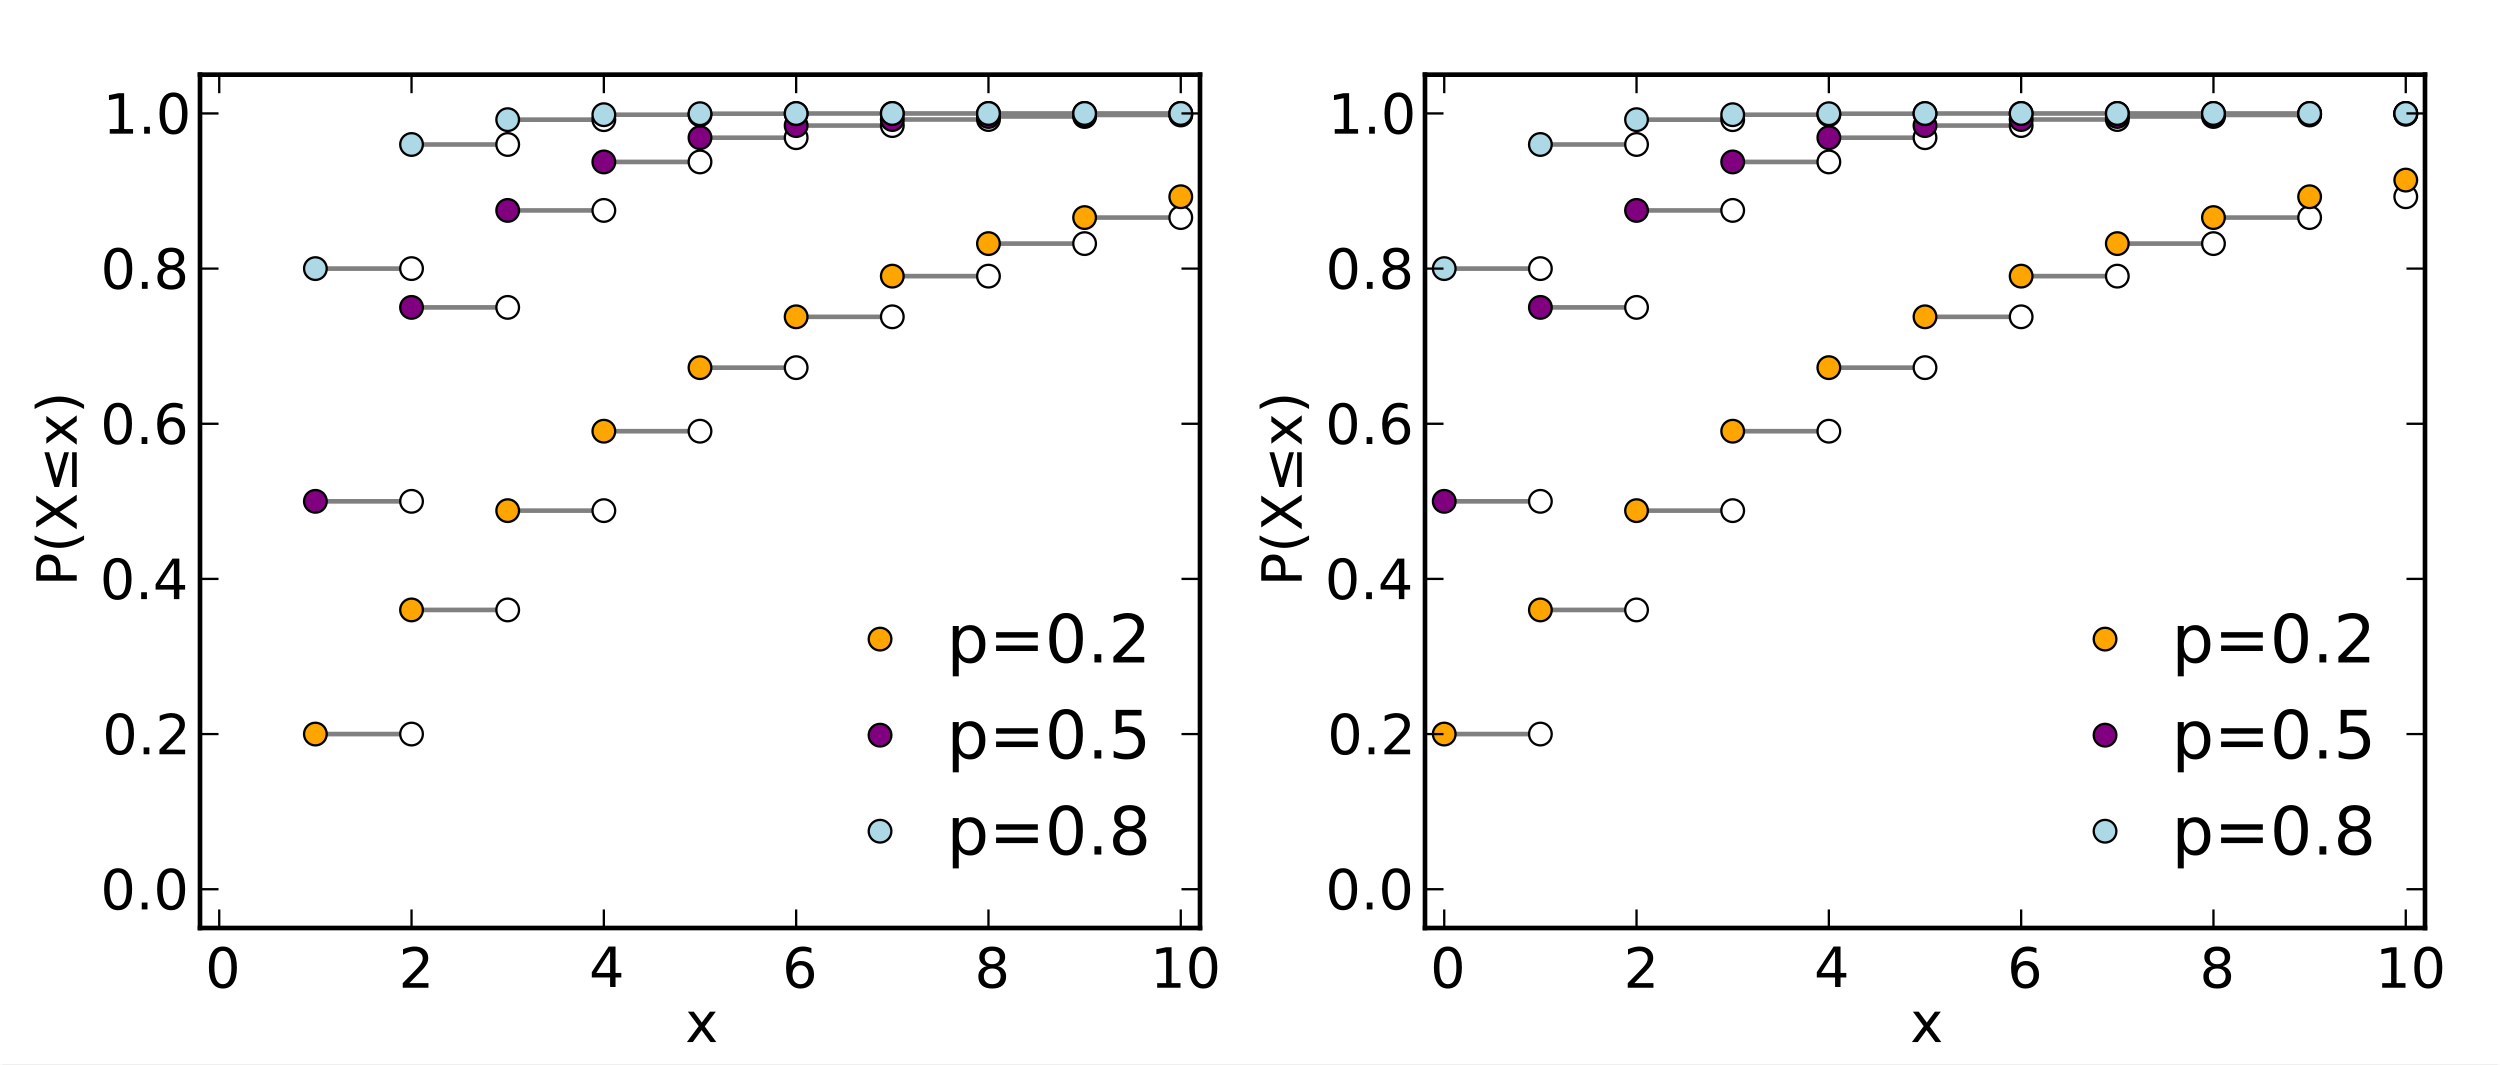 <?xml version="1.0" standalone="no"?>
<!DOCTYPE svg PUBLIC "-//W3C//DTD SVG 1.1//EN"
  "http://www.w3.org/Graphics/SVG/1.1/DTD/svg11.dtd">
<!-- Created with matplotlib (http://matplotlib.sourceforge.net/) -->
<svg width="540pt" height="230pt" viewBox="0 0 540 230"
   xmlns="http://www.w3.org/2000/svg"
   xmlns:xlink="http://www.w3.org/1999/xlink"
   version="1.1"
   id="svg1">
<rect x="0" y="0" width="540" height="230" fill="#333333" stroke="none"/>
<g id="figure1">
<g id="patch1">
<path style="fill: #ffffff; stroke: #ffffff; stroke-width: 1; stroke-linejoin: round; stroke-linecap: square;  opacity: 1"  d="M0 230.4L540 230.4L540 0
L0 0L0 230.4"/>
</g>
<g id="axes1">
<g id="patch2">
<path style="fill: #ffffff; opacity: 1"  d="M43.2 200.448L259.2 200.448L259.2 16.128
L43.2 16.128L43.2 200.448"/>
</g>
<g id="line2d1">
<defs>
  <clipPath id="pe33becd6c3bf71a72a832c32f6a88f47">
<rect x="43.2" y="16.128" width="216" height="184.32"/>
  </clipPath>
</defs><path style="fill: none; stroke: #808080; stroke-width: 1; stroke-linejoin: round; stroke-linecap: square;  opacity: 1" clip-path="url(#pe33becd6c3bf71a72a832c32f6a88f47)" d="M68.123 158.557L88.892 158.557"/>
</g>
<g id="line2d2">
<path style="fill: none; stroke: #808080; stroke-width: 1; stroke-linejoin: round; stroke-linecap: square;  opacity: 1" clip-path="url(#pe33becd6c3bf71a72a832c32f6a88f47)" d="M88.892 131.747L109.662 131.747"/>
</g>
<g id="line2d3">
<path style="fill: none; stroke: #808080; stroke-width: 1; stroke-linejoin: round; stroke-linecap: square;  opacity: 1" clip-path="url(#pe33becd6c3bf71a72a832c32f6a88f47)" d="M109.662 110.299L130.431 110.299"/>
</g>
<g id="line2d4">
<path style="fill: none; stroke: #808080; stroke-width: 1; stroke-linejoin: round; stroke-linecap: square;  opacity: 1" clip-path="url(#pe33becd6c3bf71a72a832c32f6a88f47)" d="M130.431 93.14L151.2 93.14"/>
</g>
<g id="line2d5">
<path style="fill: none; stroke: #808080; stroke-width: 1; stroke-linejoin: round; stroke-linecap: square;  opacity: 1" clip-path="url(#pe33becd6c3bf71a72a832c32f6a88f47)" d="M151.2 79.413L171.969 79.413"/>
</g>
<g id="line2d6">
<path style="fill: none; stroke: #808080; stroke-width: 1; stroke-linejoin: round; stroke-linecap: square;  opacity: 1" clip-path="url(#pe33becd6c3bf71a72a832c32f6a88f47)" d="M171.969 68.432L192.738 68.432"/>
</g>
<g id="line2d7">
<path style="fill: none; stroke: #808080; stroke-width: 1; stroke-linejoin: round; stroke-linecap: square;  opacity: 1" clip-path="url(#pe33becd6c3bf71a72a832c32f6a88f47)" d="M192.738 59.647L213.508 59.647"/>
</g>
<g id="line2d8">
<path style="fill: none; stroke: #808080; stroke-width: 1; stroke-linejoin: round; stroke-linecap: square;  opacity: 1" clip-path="url(#pe33becd6c3bf71a72a832c32f6a88f47)" d="M213.508 52.619L234.277 52.619"/>
</g>
<g id="line2d9">
<path style="fill: none; stroke: #808080; stroke-width: 1; stroke-linejoin: round; stroke-linecap: square;  opacity: 1" clip-path="url(#pe33becd6c3bf71a72a832c32f6a88f47)" d="M234.277 46.996L255.046 46.996"/>
</g>
<g id="line2d10">
<defs><path id="mc2550d2b91583105700f6dc5adb9740b" d="M0 2.45C0.65 2.45 1.273 2.192 1.732 1.732
C2.192 1.273 2.45 0.65 2.45 0
C2.45 -0.65 2.192 -1.273 1.732 -1.732
C1.273 -2.192 0.65 -2.45 0 -2.45
C-0.65 -2.45 -1.273 -2.192 -1.732 -1.732
C-2.192 -1.273 -2.45 -0.65 -2.45 0
C-2.45 0.65 -2.192 1.273 -1.732 1.732
C-1.273 2.192 -0.65 2.45 0 2.45z"/></defs>
<g clip-path="url(#pe33becd6c3bf71a72a832c32f6a88f47)"><use style="fill: #ffffff; stroke: #000000; stroke-width: 0.5; stroke-linejoin: round; stroke-linecap: butt;  opacity: 1" xlink:href="#mc2550d2b91583105700f6dc5adb9740b" x="88.892" y="158.557"/>
<use style="fill: #ffffff; stroke: #000000; stroke-width: 0.5; stroke-linejoin: round; stroke-linecap: butt;  opacity: 1" xlink:href="#mc2550d2b91583105700f6dc5adb9740b" x="109.662" y="131.747"/>
<use style="fill: #ffffff; stroke: #000000; stroke-width: 0.5; stroke-linejoin: round; stroke-linecap: butt;  opacity: 1" xlink:href="#mc2550d2b91583105700f6dc5adb9740b" x="130.431" y="110.299"/>
<use style="fill: #ffffff; stroke: #000000; stroke-width: 0.5; stroke-linejoin: round; stroke-linecap: butt;  opacity: 1" xlink:href="#mc2550d2b91583105700f6dc5adb9740b" x="151.2" y="93.14"/>
<use style="fill: #ffffff; stroke: #000000; stroke-width: 0.5; stroke-linejoin: round; stroke-linecap: butt;  opacity: 1" xlink:href="#mc2550d2b91583105700f6dc5adb9740b" x="171.969" y="79.413"/>
<use style="fill: #ffffff; stroke: #000000; stroke-width: 0.5; stroke-linejoin: round; stroke-linecap: butt;  opacity: 1" xlink:href="#mc2550d2b91583105700f6dc5adb9740b" x="192.738" y="68.432"/>
<use style="fill: #ffffff; stroke: #000000; stroke-width: 0.5; stroke-linejoin: round; stroke-linecap: butt;  opacity: 1" xlink:href="#mc2550d2b91583105700f6dc5adb9740b" x="213.508" y="59.647"/>
<use style="fill: #ffffff; stroke: #000000; stroke-width: 0.5; stroke-linejoin: round; stroke-linecap: butt;  opacity: 1" xlink:href="#mc2550d2b91583105700f6dc5adb9740b" x="234.277" y="52.619"/>
<use style="fill: #ffffff; stroke: #000000; stroke-width: 0.5; stroke-linejoin: round; stroke-linecap: butt;  opacity: 1" xlink:href="#mc2550d2b91583105700f6dc5adb9740b" x="255.046" y="46.996"/>
</g></g>
<g id="line2d11">
<g clip-path="url(#pe33becd6c3bf71a72a832c32f6a88f47)"><use style="fill: #ffa500; stroke: #000000; stroke-width: 0.5; stroke-linejoin: round; stroke-linecap: butt;  opacity: 1" xlink:href="#mc2550d2b91583105700f6dc5adb9740b" x="68.123" y="158.557"/>
<use style="fill: #ffa500; stroke: #000000; stroke-width: 0.5; stroke-linejoin: round; stroke-linecap: butt;  opacity: 1" xlink:href="#mc2550d2b91583105700f6dc5adb9740b" x="88.892" y="131.747"/>
<use style="fill: #ffa500; stroke: #000000; stroke-width: 0.5; stroke-linejoin: round; stroke-linecap: butt;  opacity: 1" xlink:href="#mc2550d2b91583105700f6dc5adb9740b" x="109.662" y="110.299"/>
<use style="fill: #ffa500; stroke: #000000; stroke-width: 0.5; stroke-linejoin: round; stroke-linecap: butt;  opacity: 1" xlink:href="#mc2550d2b91583105700f6dc5adb9740b" x="130.431" y="93.14"/>
<use style="fill: #ffa500; stroke: #000000; stroke-width: 0.5; stroke-linejoin: round; stroke-linecap: butt;  opacity: 1" xlink:href="#mc2550d2b91583105700f6dc5adb9740b" x="151.2" y="79.413"/>
<use style="fill: #ffa500; stroke: #000000; stroke-width: 0.5; stroke-linejoin: round; stroke-linecap: butt;  opacity: 1" xlink:href="#mc2550d2b91583105700f6dc5adb9740b" x="171.969" y="68.432"/>
<use style="fill: #ffa500; stroke: #000000; stroke-width: 0.5; stroke-linejoin: round; stroke-linecap: butt;  opacity: 1" xlink:href="#mc2550d2b91583105700f6dc5adb9740b" x="192.738" y="59.647"/>
<use style="fill: #ffa500; stroke: #000000; stroke-width: 0.5; stroke-linejoin: round; stroke-linecap: butt;  opacity: 1" xlink:href="#mc2550d2b91583105700f6dc5adb9740b" x="213.508" y="52.619"/>
<use style="fill: #ffa500; stroke: #000000; stroke-width: 0.5; stroke-linejoin: round; stroke-linecap: butt;  opacity: 1" xlink:href="#mc2550d2b91583105700f6dc5adb9740b" x="234.277" y="46.996"/>
<use style="fill: #ffa500; stroke: #000000; stroke-width: 0.5; stroke-linejoin: round; stroke-linecap: butt;  opacity: 1" xlink:href="#mc2550d2b91583105700f6dc5adb9740b" x="255.046" y="42.498"/>
</g></g>
<g id="line2d12">
<path style="fill: none; stroke: #808080; stroke-width: 1; stroke-linejoin: round; stroke-linecap: square;  opacity: 1" clip-path="url(#pe33becd6c3bf71a72a832c32f6a88f47)" d="M68.123 108.288L88.892 108.288"/>
</g>
<g id="line2d13">
<path style="fill: none; stroke: #808080; stroke-width: 1; stroke-linejoin: round; stroke-linecap: square;  opacity: 1" clip-path="url(#pe33becd6c3bf71a72a832c32f6a88f47)" d="M88.892 66.397L109.662 66.397"/>
</g>
<g id="line2d14">
<path style="fill: none; stroke: #808080; stroke-width: 1; stroke-linejoin: round; stroke-linecap: square;  opacity: 1" clip-path="url(#pe33becd6c3bf71a72a832c32f6a88f47)" d="M109.662 45.452L130.431 45.452"/>
</g>
<g id="line2d15">
<path style="fill: none; stroke: #808080; stroke-width: 1; stroke-linejoin: round; stroke-linecap: square;  opacity: 1" clip-path="url(#pe33becd6c3bf71a72a832c32f6a88f47)" d="M130.431 34.979L151.2 34.979"/>
</g>
<g id="line2d16">
<path style="fill: none; stroke: #808080; stroke-width: 1; stroke-linejoin: round; stroke-linecap: square;  opacity: 1" clip-path="url(#pe33becd6c3bf71a72a832c32f6a88f47)" d="M151.2 29.743L171.969 29.743"/>
</g>
<g id="line2d17">
<path style="fill: none; stroke: #808080; stroke-width: 1; stroke-linejoin: round; stroke-linecap: square;  opacity: 1" clip-path="url(#pe33becd6c3bf71a72a832c32f6a88f47)" d="M171.969 27.124L192.738 27.124"/>
</g>
<g id="line2d18">
<path style="fill: none; stroke: #808080; stroke-width: 1; stroke-linejoin: round; stroke-linecap: square;  opacity: 1" clip-path="url(#pe33becd6c3bf71a72a832c32f6a88f47)" d="M192.738 25.815L213.508 25.815"/>
</g>
<g id="line2d19">
<path style="fill: none; stroke: #808080; stroke-width: 1; stroke-linejoin: round; stroke-linecap: square;  opacity: 1" clip-path="url(#pe33becd6c3bf71a72a832c32f6a88f47)" d="M213.508 25.161L234.277 25.161"/>
</g>
<g id="line2d20">
<path style="fill: none; stroke: #808080; stroke-width: 1; stroke-linejoin: round; stroke-linecap: square;  opacity: 1" clip-path="url(#pe33becd6c3bf71a72a832c32f6a88f47)" d="M234.277 24.833L255.046 24.833"/>
</g>
<g id="line2d21">
<g clip-path="url(#pe33becd6c3bf71a72a832c32f6a88f47)"><use style="fill: #ffffff; stroke: #000000; stroke-width: 0.5; stroke-linejoin: round; stroke-linecap: butt;  opacity: 1" xlink:href="#mc2550d2b91583105700f6dc5adb9740b" x="88.892" y="108.288"/>
<use style="fill: #ffffff; stroke: #000000; stroke-width: 0.5; stroke-linejoin: round; stroke-linecap: butt;  opacity: 1" xlink:href="#mc2550d2b91583105700f6dc5adb9740b" x="109.662" y="66.397"/>
<use style="fill: #ffffff; stroke: #000000; stroke-width: 0.5; stroke-linejoin: round; stroke-linecap: butt;  opacity: 1" xlink:href="#mc2550d2b91583105700f6dc5adb9740b" x="130.431" y="45.452"/>
<use style="fill: #ffffff; stroke: #000000; stroke-width: 0.5; stroke-linejoin: round; stroke-linecap: butt;  opacity: 1" xlink:href="#mc2550d2b91583105700f6dc5adb9740b" x="151.2" y="34.979"/>
<use style="fill: #ffffff; stroke: #000000; stroke-width: 0.5; stroke-linejoin: round; stroke-linecap: butt;  opacity: 1" xlink:href="#mc2550d2b91583105700f6dc5adb9740b" x="171.969" y="29.743"/>
<use style="fill: #ffffff; stroke: #000000; stroke-width: 0.5; stroke-linejoin: round; stroke-linecap: butt;  opacity: 1" xlink:href="#mc2550d2b91583105700f6dc5adb9740b" x="192.738" y="27.124"/>
<use style="fill: #ffffff; stroke: #000000; stroke-width: 0.5; stroke-linejoin: round; stroke-linecap: butt;  opacity: 1" xlink:href="#mc2550d2b91583105700f6dc5adb9740b" x="213.508" y="25.815"/>
<use style="fill: #ffffff; stroke: #000000; stroke-width: 0.5; stroke-linejoin: round; stroke-linecap: butt;  opacity: 1" xlink:href="#mc2550d2b91583105700f6dc5adb9740b" x="234.277" y="25.161"/>
<use style="fill: #ffffff; stroke: #000000; stroke-width: 0.5; stroke-linejoin: round; stroke-linecap: butt;  opacity: 1" xlink:href="#mc2550d2b91583105700f6dc5adb9740b" x="255.046" y="24.833"/>
</g></g>
<g id="line2d22">
<g clip-path="url(#pe33becd6c3bf71a72a832c32f6a88f47)"><use style="fill: #800080; stroke: #000000; stroke-width: 0.5; stroke-linejoin: round; stroke-linecap: butt;  opacity: 1" xlink:href="#mc2550d2b91583105700f6dc5adb9740b" x="68.123" y="108.288"/>
<use style="fill: #800080; stroke: #000000; stroke-width: 0.5; stroke-linejoin: round; stroke-linecap: butt;  opacity: 1" xlink:href="#mc2550d2b91583105700f6dc5adb9740b" x="88.892" y="66.397"/>
<use style="fill: #800080; stroke: #000000; stroke-width: 0.5; stroke-linejoin: round; stroke-linecap: butt;  opacity: 1" xlink:href="#mc2550d2b91583105700f6dc5adb9740b" x="109.662" y="45.452"/>
<use style="fill: #800080; stroke: #000000; stroke-width: 0.5; stroke-linejoin: round; stroke-linecap: butt;  opacity: 1" xlink:href="#mc2550d2b91583105700f6dc5adb9740b" x="130.431" y="34.979"/>
<use style="fill: #800080; stroke: #000000; stroke-width: 0.5; stroke-linejoin: round; stroke-linecap: butt;  opacity: 1" xlink:href="#mc2550d2b91583105700f6dc5adb9740b" x="151.2" y="29.743"/>
<use style="fill: #800080; stroke: #000000; stroke-width: 0.5; stroke-linejoin: round; stroke-linecap: butt;  opacity: 1" xlink:href="#mc2550d2b91583105700f6dc5adb9740b" x="171.969" y="27.124"/>
<use style="fill: #800080; stroke: #000000; stroke-width: 0.5; stroke-linejoin: round; stroke-linecap: butt;  opacity: 1" xlink:href="#mc2550d2b91583105700f6dc5adb9740b" x="192.738" y="25.815"/>
<use style="fill: #800080; stroke: #000000; stroke-width: 0.5; stroke-linejoin: round; stroke-linecap: butt;  opacity: 1" xlink:href="#mc2550d2b91583105700f6dc5adb9740b" x="213.508" y="25.161"/>
<use style="fill: #800080; stroke: #000000; stroke-width: 0.5; stroke-linejoin: round; stroke-linecap: butt;  opacity: 1" xlink:href="#mc2550d2b91583105700f6dc5adb9740b" x="234.277" y="24.833"/>
<use style="fill: #800080; stroke: #000000; stroke-width: 0.5; stroke-linejoin: round; stroke-linecap: butt;  opacity: 1" xlink:href="#mc2550d2b91583105700f6dc5adb9740b" x="255.046" y="24.67"/>
</g></g>
<g id="line2d23">
<path style="fill: none; stroke: #808080; stroke-width: 1; stroke-linejoin: round; stroke-linecap: square;  opacity: 1" clip-path="url(#pe33becd6c3bf71a72a832c32f6a88f47)" d="M68.123 58.019L88.892 58.019"/>
</g>
<g id="line2d24">
<path style="fill: none; stroke: #808080; stroke-width: 1; stroke-linejoin: round; stroke-linecap: square;  opacity: 1" clip-path="url(#pe33becd6c3bf71a72a832c32f6a88f47)" d="M88.892 31.209L109.662 31.209"/>
</g>
<g id="line2d25">
<path style="fill: none; stroke: #808080; stroke-width: 1; stroke-linejoin: round; stroke-linecap: square;  opacity: 1" clip-path="url(#pe33becd6c3bf71a72a832c32f6a88f47)" d="M109.662 25.847L130.431 25.847"/>
</g>
<g id="line2d26">
<path style="fill: none; stroke: #808080; stroke-width: 1; stroke-linejoin: round; stroke-linecap: square;  opacity: 1" clip-path="url(#pe33becd6c3bf71a72a832c32f6a88f47)" d="M130.431 24.774L151.2 24.774"/>
</g>
<g id="line2d27">
<path style="fill: none; stroke: #808080; stroke-width: 1; stroke-linejoin: round; stroke-linecap: square;  opacity: 1" clip-path="url(#pe33becd6c3bf71a72a832c32f6a88f47)" d="M151.2 24.56L171.969 24.56"/>
</g>
<g id="line2d28">
<path style="fill: none; stroke: #808080; stroke-width: 1; stroke-linejoin: round; stroke-linecap: square;  opacity: 1" clip-path="url(#pe33becd6c3bf71a72a832c32f6a88f47)" d="M171.969 24.517L192.738 24.517"/>
</g>
<g id="line2d29">
<path style="fill: none; stroke: #808080; stroke-width: 1; stroke-linejoin: round; stroke-linecap: square;  opacity: 1" clip-path="url(#pe33becd6c3bf71a72a832c32f6a88f47)" d="M192.738 24.508L213.508 24.508"/>
</g>
<g id="line2d30">
<path style="fill: none; stroke: #808080; stroke-width: 1; stroke-linejoin: round; stroke-linecap: square;  opacity: 1" clip-path="url(#pe33becd6c3bf71a72a832c32f6a88f47)" d="M213.508 24.507L234.277 24.507"/>
</g>
<g id="line2d31">
<path style="fill: none; stroke: #808080; stroke-width: 1; stroke-linejoin: round; stroke-linecap: square;  opacity: 1" clip-path="url(#pe33becd6c3bf71a72a832c32f6a88f47)" d="M234.277 24.506L255.046 24.506"/>
</g>
<g id="line2d32">
<g clip-path="url(#pe33becd6c3bf71a72a832c32f6a88f47)"><use style="fill: #ffffff; stroke: #000000; stroke-width: 0.5; stroke-linejoin: round; stroke-linecap: butt;  opacity: 1" xlink:href="#mc2550d2b91583105700f6dc5adb9740b" x="88.892" y="58.019"/>
<use style="fill: #ffffff; stroke: #000000; stroke-width: 0.5; stroke-linejoin: round; stroke-linecap: butt;  opacity: 1" xlink:href="#mc2550d2b91583105700f6dc5adb9740b" x="109.662" y="31.209"/>
<use style="fill: #ffffff; stroke: #000000; stroke-width: 0.5; stroke-linejoin: round; stroke-linecap: butt;  opacity: 1" xlink:href="#mc2550d2b91583105700f6dc5adb9740b" x="130.431" y="25.847"/>
<use style="fill: #ffffff; stroke: #000000; stroke-width: 0.5; stroke-linejoin: round; stroke-linecap: butt;  opacity: 1" xlink:href="#mc2550d2b91583105700f6dc5adb9740b" x="151.2" y="24.774"/>
<use style="fill: #ffffff; stroke: #000000; stroke-width: 0.5; stroke-linejoin: round; stroke-linecap: butt;  opacity: 1" xlink:href="#mc2550d2b91583105700f6dc5adb9740b" x="171.969" y="24.56"/>
<use style="fill: #ffffff; stroke: #000000; stroke-width: 0.5; stroke-linejoin: round; stroke-linecap: butt;  opacity: 1" xlink:href="#mc2550d2b91583105700f6dc5adb9740b" x="192.738" y="24.517"/>
<use style="fill: #ffffff; stroke: #000000; stroke-width: 0.5; stroke-linejoin: round; stroke-linecap: butt;  opacity: 1" xlink:href="#mc2550d2b91583105700f6dc5adb9740b" x="213.508" y="24.508"/>
<use style="fill: #ffffff; stroke: #000000; stroke-width: 0.5; stroke-linejoin: round; stroke-linecap: butt;  opacity: 1" xlink:href="#mc2550d2b91583105700f6dc5adb9740b" x="234.277" y="24.507"/>
<use style="fill: #ffffff; stroke: #000000; stroke-width: 0.5; stroke-linejoin: round; stroke-linecap: butt;  opacity: 1" xlink:href="#mc2550d2b91583105700f6dc5adb9740b" x="255.046" y="24.506"/>
</g></g>
<g id="line2d33">
<g clip-path="url(#pe33becd6c3bf71a72a832c32f6a88f47)"><use style="fill: #add8e6; stroke: #000000; stroke-width: 0.5; stroke-linejoin: round; stroke-linecap: butt;  opacity: 1" xlink:href="#mc2550d2b91583105700f6dc5adb9740b" x="68.123" y="58.019"/>
<use style="fill: #add8e6; stroke: #000000; stroke-width: 0.5; stroke-linejoin: round; stroke-linecap: butt;  opacity: 1" xlink:href="#mc2550d2b91583105700f6dc5adb9740b" x="88.892" y="31.209"/>
<use style="fill: #add8e6; stroke: #000000; stroke-width: 0.5; stroke-linejoin: round; stroke-linecap: butt;  opacity: 1" xlink:href="#mc2550d2b91583105700f6dc5adb9740b" x="109.662" y="25.847"/>
<use style="fill: #add8e6; stroke: #000000; stroke-width: 0.5; stroke-linejoin: round; stroke-linecap: butt;  opacity: 1" xlink:href="#mc2550d2b91583105700f6dc5adb9740b" x="130.431" y="24.774"/>
<use style="fill: #add8e6; stroke: #000000; stroke-width: 0.5; stroke-linejoin: round; stroke-linecap: butt;  opacity: 1" xlink:href="#mc2550d2b91583105700f6dc5adb9740b" x="151.2" y="24.56"/>
<use style="fill: #add8e6; stroke: #000000; stroke-width: 0.5; stroke-linejoin: round; stroke-linecap: butt;  opacity: 1" xlink:href="#mc2550d2b91583105700f6dc5adb9740b" x="171.969" y="24.517"/>
<use style="fill: #add8e6; stroke: #000000; stroke-width: 0.5; stroke-linejoin: round; stroke-linecap: butt;  opacity: 1" xlink:href="#mc2550d2b91583105700f6dc5adb9740b" x="192.738" y="24.508"/>
<use style="fill: #add8e6; stroke: #000000; stroke-width: 0.5; stroke-linejoin: round; stroke-linecap: butt;  opacity: 1" xlink:href="#mc2550d2b91583105700f6dc5adb9740b" x="213.508" y="24.507"/>
<use style="fill: #add8e6; stroke: #000000; stroke-width: 0.5; stroke-linejoin: round; stroke-linecap: butt;  opacity: 1" xlink:href="#mc2550d2b91583105700f6dc5adb9740b" x="234.277" y="24.506"/>
<use style="fill: #add8e6; stroke: #000000; stroke-width: 0.5; stroke-linejoin: round; stroke-linecap: butt;  opacity: 1" xlink:href="#mc2550d2b91583105700f6dc5adb9740b" x="255.046" y="24.506"/>
</g></g>
<g id="matplotlib.axis1">
<g id="xtick1">
<g id="line2d34">
<defs><path id="m30e32995789d870ad79a2e54c91cf9c6" d="M0 0L0 -4"/></defs>
<g ><use style="fill: none; stroke: #000000; stroke-width: 0.5; stroke-linejoin: round; stroke-linecap: butt;  opacity: 1" xlink:href="#m30e32995789d870ad79a2e54c91cf9c6" x="47.354" y="200.448"/>
</g></g>
<g id="line2d35">
<defs><path id="m9281cae24120827b11d5ea8a7ad3e96b" d="M0 0L0 4"/></defs>
<g ><use style="fill: none; stroke: #000000; stroke-width: 0.5; stroke-linejoin: round; stroke-linecap: butt;  opacity: 1" xlink:href="#m9281cae24120827b11d5ea8a7ad3e96b" x="47.354" y="16.128"/>
</g></g>
<g id="text1">
<defs>
<path id="c_7a2040fe3b94fcd41d0a72c84e93b115" d="M31.781 -66.406q-7.609 0 -11.453 7.5q-3.828 7.484 -3.828 22.531q0 14.984 3.828 22.484q3.844 7.5 11.453 7.5q7.672 0 11.5 -7.5q3.844 -7.5 3.844 -22.484q0 -15.047 -3.844 -22.531q-3.828 -7.5 -11.5 -7.5M31.781 -74.219q12.266 0 18.734 9.703q6.469 9.688 6.469 28.141q0 18.406 -6.469 28.109q-6.469 9.688 -18.734 9.688q-12.25 0 -18.719 -9.688q-6.469 -9.703 -6.469 -28.109q0 -18.453 6.469 -28.141q6.469 -9.703 18.719 -9.703"/>
</defs>
<g style="fill: #000000; opacity: 1" transform="translate(44.33,213.354)scale(0.12)">
<use xlink:href="#c_7a2040fe3b94fcd41d0a72c84e93b115"/>
</g>
</g>
</g>
<g id="xtick2">
<g id="line2d36">
<g ><use style="fill: none; stroke: #000000; stroke-width: 0.5; stroke-linejoin: round; stroke-linecap: butt;  opacity: 1" xlink:href="#m30e32995789d870ad79a2e54c91cf9c6" x="88.892" y="200.448"/>
</g></g>
<g id="line2d37">
<g ><use style="fill: none; stroke: #000000; stroke-width: 0.5; stroke-linejoin: round; stroke-linecap: butt;  opacity: 1" xlink:href="#m9281cae24120827b11d5ea8a7ad3e96b" x="88.892" y="16.128"/>
</g></g>
<g id="text2">
<defs>
<path id="c_ed3f3ed3ebfbd18bcb9c012009a68ad1" d="M19.188 -8.297l34.422 0l0 8.297l-46.281 0l0 -8.297q5.609 -5.812 15.297 -15.594q9.703 -9.797 12.188 -12.641q4.734 -5.312 6.609 -9q1.891 -3.688 1.891 -7.25q0 -5.812 -4.078 -9.469q-4.078 -3.672 -10.625 -3.672q-4.641 0 -9.797 1.609q-5.141 1.609 -11 4.891l0 -9.969q5.953 -2.391 11.125 -3.609q5.188 -1.219 9.484 -1.219q11.328 0 18.062 5.672q6.734 5.656 6.734 15.125q0 4.5 -1.688 8.531q-1.672 4.016 -6.125 9.484q-1.219 1.422 -7.766 8.188q-6.531 6.766 -18.453 18.922"/>
</defs>
<g style="fill: #000000; opacity: 1" transform="translate(86.111,213.354)scale(0.12)">
<use xlink:href="#c_ed3f3ed3ebfbd18bcb9c012009a68ad1"/>
</g>
</g>
</g>
<g id="xtick3">
<g id="line2d38">
<g ><use style="fill: none; stroke: #000000; stroke-width: 0.5; stroke-linejoin: round; stroke-linecap: butt;  opacity: 1" xlink:href="#m30e32995789d870ad79a2e54c91cf9c6" x="130.431" y="200.448"/>
</g></g>
<g id="line2d39">
<g ><use style="fill: none; stroke: #000000; stroke-width: 0.5; stroke-linejoin: round; stroke-linecap: butt;  opacity: 1" xlink:href="#m9281cae24120827b11d5ea8a7ad3e96b" x="130.431" y="16.128"/>
</g></g>
<g id="text3">
<defs>
<path id="c_a0416418d96557a09b8c1332d34883ba" d="M37.797 -64.312l-24.906 38.922l24.906 0zM35.203 -72.906l12.406 0l0 47.516l10.406 0l0 8.203l-10.406 0l0 17.188l-9.812 0l0 -17.188l-32.906 0l0 -9.516z"/>
</defs>
<g style="fill: #000000; opacity: 1" transform="translate(127.243,213.198)scale(0.12)">
<use xlink:href="#c_a0416418d96557a09b8c1332d34883ba"/>
</g>
</g>
</g>
<g id="xtick4">
<g id="line2d40">
<g ><use style="fill: none; stroke: #000000; stroke-width: 0.5; stroke-linejoin: round; stroke-linecap: butt;  opacity: 1" xlink:href="#m30e32995789d870ad79a2e54c91cf9c6" x="171.969" y="200.448"/>
</g></g>
<g id="line2d41">
<g ><use style="fill: none; stroke: #000000; stroke-width: 0.5; stroke-linejoin: round; stroke-linecap: butt;  opacity: 1" xlink:href="#m9281cae24120827b11d5ea8a7ad3e96b" x="171.969" y="16.128"/>
</g></g>
<g id="text4">
<defs>
<path id="c_cc8d6d580d1b10c8632f7a42cd53db8a" d="M33.016 -40.375q-6.641 0 -10.531 4.547q-3.875 4.531 -3.875 12.438q0 7.859 3.875 12.438q3.891 4.562 10.531 4.562q6.641 0 10.516 -4.562q3.875 -4.578 3.875 -12.438q0 -7.906 -3.875 -12.438q-3.875 -4.547 -10.516 -4.547M52.594 -71.297l0 8.984q-3.719 -1.75 -7.5 -2.672q-3.781 -0.938 -7.5 -0.938q-9.766 0 -14.922 6.594q-5.141 6.594 -5.875 19.922q2.875 -4.25 7.219 -6.516q4.359 -2.266 9.578 -2.266q10.984 0 17.359 6.672q6.375 6.656 6.375 18.125q0 11.234 -6.641 18.031q-6.641 6.781 -17.672 6.781q-12.656 0 -19.344 -9.688q-6.688 -9.703 -6.688 -28.109q0 -17.281 8.203 -27.562q8.203 -10.281 22.016 -10.281q3.719 0 7.5 0.734q3.781 0.734 7.891 2.188"/>
</defs>
<g style="fill: #000000; opacity: 1" transform="translate(168.954,213.354)scale(0.12)">
<use xlink:href="#c_cc8d6d580d1b10c8632f7a42cd53db8a"/>
</g>
</g>
</g>
<g id="xtick5">
<g id="line2d42">
<g ><use style="fill: none; stroke: #000000; stroke-width: 0.5; stroke-linejoin: round; stroke-linecap: butt;  opacity: 1" xlink:href="#m30e32995789d870ad79a2e54c91cf9c6" x="213.508" y="200.448"/>
</g></g>
<g id="line2d43">
<g ><use style="fill: none; stroke: #000000; stroke-width: 0.5; stroke-linejoin: round; stroke-linecap: butt;  opacity: 1" xlink:href="#m9281cae24120827b11d5ea8a7ad3e96b" x="213.508" y="16.128"/>
</g></g>
<g id="text5">
<defs>
<path id="c_bef35738d52871942e50b9de9b122bab" d="M31.781 -34.625q-7.031 0 -11.062 3.766q-4.016 3.766 -4.016 10.344q0 6.594 4.016 10.359q4.031 3.766 11.062 3.766q7.031 0 11.078 -3.781q4.062 -3.797 4.062 -10.344q0 -6.578 -4.031 -10.344q-4.016 -3.766 -11.109 -3.766M21.922 -38.812q-6.344 -1.562 -9.891 -5.906q-3.531 -4.359 -3.531 -10.609q0 -8.734 6.219 -13.812q6.234 -5.078 17.062 -5.078q10.891 0 17.094 5.078q6.203 5.078 6.203 13.812q0 6.25 -3.547 10.609q-3.531 4.344 -9.828 5.906q7.125 1.656 11.094 6.5q3.984 4.828 3.984 11.797q0 10.609 -6.469 16.281q-6.469 5.656 -18.531 5.656q-12.047 0 -18.531 -5.656q-6.469 -5.672 -6.469 -16.281q0 -6.969 4 -11.797q4.016 -4.844 11.141 -6.5M18.312 -54.391q0 5.656 3.531 8.828q3.547 3.172 9.938 3.172q6.359 0 9.938 -3.172q3.594 -3.172 3.594 -8.828q0 -5.672 -3.594 -8.844q-3.578 -3.172 -9.938 -3.172q-6.391 0 -9.938 3.172q-3.531 3.172 -3.531 8.844"/>
</defs>
<g style="fill: #000000; opacity: 1" transform="translate(210.508,213.354)scale(0.12)">
<use xlink:href="#c_bef35738d52871942e50b9de9b122bab"/>
</g>
</g>
</g>
<g id="xtick6">
<g id="line2d44">
<g ><use style="fill: none; stroke: #000000; stroke-width: 0.5; stroke-linejoin: round; stroke-linecap: butt;  opacity: 1" xlink:href="#m30e32995789d870ad79a2e54c91cf9c6" x="255.046" y="200.448"/>
</g></g>
<g id="line2d45">
<g ><use style="fill: none; stroke: #000000; stroke-width: 0.5; stroke-linejoin: round; stroke-linecap: butt;  opacity: 1" xlink:href="#m9281cae24120827b11d5ea8a7ad3e96b" x="255.046" y="16.128"/>
</g></g>
<g id="text6">
<defs>
<path id="c_42baa63129a918535c52adb20d687ea7" d="M12.406 -8.297l16.109 0l0 -55.625l-17.531 3.516l0 -8.984l17.438 -3.516l9.859 0l0 64.609l16.109 0l0 8.297l-41.984 0z"/>
</defs>
<g style="fill: #000000; opacity: 1" transform="translate(248.46,213.354)scale(0.12)">
<use xlink:href="#c_42baa63129a918535c52adb20d687ea7"/>
<use xlink:href="#c_7a2040fe3b94fcd41d0a72c84e93b115" x="63.623"/>
</g>
</g>
</g>
<g id="text7">
<defs>
<path id="c_801fe2e877fad46da27c898b407b3b54" d="M54.891 -54.688l-19.781 26.609l20.797 28.078l-10.594 0l-15.922 -21.484l-15.906 21.484l-10.609 0l21.25 -28.609l-19.438 -26.078l10.594 0l14.5 19.484l14.5 -19.484z"/>
</defs>
<g style="fill: #000000; opacity: 1" transform="translate(148.02,225.089)scale(0.12)">
<use xlink:href="#c_801fe2e877fad46da27c898b407b3b54"/>
</g>
</g>
</g>
<g id="matplotlib.axis2">
<g id="ytick1">
<g id="line2d46">
<defs><path id="m3400efa6b1638b3fea9e19e898273957" d="M0 0L4 0"/></defs>
<g ><use style="fill: none; stroke: #000000; stroke-width: 0.5; stroke-linejoin: round; stroke-linecap: butt;  opacity: 1" xlink:href="#m3400efa6b1638b3fea9e19e898273957" x="43.2" y="192.07"/>
</g></g>
<g id="line2d47">
<defs><path id="m20b58b2501143cb5e0a5e8f1ef6f1643" d="M0 0L-4 0"/></defs>
<g ><use style="fill: none; stroke: #000000; stroke-width: 0.5; stroke-linejoin: round; stroke-linecap: butt;  opacity: 1" xlink:href="#m20b58b2501143cb5e0a5e8f1ef6f1643" x="259.2" y="192.07"/>
</g></g>
<g id="text8">
<defs>
<path id="c_ed3e21196fb739f392806f09ca0594ef" d="M10.688 -12.406l10.312 0l0 12.406l-10.312 0z"/>
</defs>
<g style="fill: #000000; opacity: 1" transform="translate(21.7,196.437)scale(0.12)">
<use xlink:href="#c_7a2040fe3b94fcd41d0a72c84e93b115"/>
<use xlink:href="#c_ed3e21196fb739f392806f09ca0594ef" x="63.623"/>
<use xlink:href="#c_7a2040fe3b94fcd41d0a72c84e93b115" x="95.41"/>
</g>
</g>
</g>
<g id="ytick2">
<g id="line2d48">
<g ><use style="fill: none; stroke: #000000; stroke-width: 0.5; stroke-linejoin: round; stroke-linecap: butt;  opacity: 1" xlink:href="#m3400efa6b1638b3fea9e19e898273957" x="43.2" y="158.557"/>
</g></g>
<g id="line2d49">
<g ><use style="fill: none; stroke: #000000; stroke-width: 0.5; stroke-linejoin: round; stroke-linecap: butt;  opacity: 1" xlink:href="#m20b58b2501143cb5e0a5e8f1ef6f1643" x="259.2" y="158.557"/>
</g></g>
<g id="text9">
<g style="fill: #000000; opacity: 1" transform="translate(22.106,162.924)scale(0.12)">
<use xlink:href="#c_7a2040fe3b94fcd41d0a72c84e93b115"/>
<use xlink:href="#c_ed3e21196fb739f392806f09ca0594ef" x="63.623"/>
<use xlink:href="#c_ed3f3ed3ebfbd18bcb9c012009a68ad1" x="95.41"/>
</g>
</g>
</g>
<g id="ytick3">
<g id="line2d50">
<g ><use style="fill: none; stroke: #000000; stroke-width: 0.5; stroke-linejoin: round; stroke-linecap: butt;  opacity: 1" xlink:href="#m3400efa6b1638b3fea9e19e898273957" x="43.2" y="125.044"/>
</g></g>
<g id="line2d51">
<g ><use style="fill: none; stroke: #000000; stroke-width: 0.5; stroke-linejoin: round; stroke-linecap: butt;  opacity: 1" xlink:href="#m20b58b2501143cb5e0a5e8f1ef6f1643" x="259.2" y="125.044"/>
</g></g>
<g id="text10">
<g style="fill: #000000; opacity: 1" transform="translate(21.575,129.412)scale(0.12)">
<use xlink:href="#c_7a2040fe3b94fcd41d0a72c84e93b115"/>
<use xlink:href="#c_ed3e21196fb739f392806f09ca0594ef" x="63.623"/>
<use xlink:href="#c_a0416418d96557a09b8c1332d34883ba" x="95.41"/>
</g>
</g>
</g>
<g id="ytick4">
<g id="line2d52">
<g ><use style="fill: none; stroke: #000000; stroke-width: 0.5; stroke-linejoin: round; stroke-linecap: butt;  opacity: 1" xlink:href="#m3400efa6b1638b3fea9e19e898273957" x="43.2" y="91.532"/>
</g></g>
<g id="line2d53">
<g ><use style="fill: none; stroke: #000000; stroke-width: 0.5; stroke-linejoin: round; stroke-linecap: butt;  opacity: 1" xlink:href="#m20b58b2501143cb5e0a5e8f1ef6f1643" x="259.2" y="91.532"/>
</g></g>
<g id="text11">
<g style="fill: #000000; opacity: 1" transform="translate(21.669,95.899)scale(0.12)">
<use xlink:href="#c_7a2040fe3b94fcd41d0a72c84e93b115"/>
<use xlink:href="#c_ed3e21196fb739f392806f09ca0594ef" x="63.623"/>
<use xlink:href="#c_cc8d6d580d1b10c8632f7a42cd53db8a" x="95.41"/>
</g>
</g>
</g>
<g id="ytick5">
<g id="line2d54">
<g ><use style="fill: none; stroke: #000000; stroke-width: 0.5; stroke-linejoin: round; stroke-linecap: butt;  opacity: 1" xlink:href="#m3400efa6b1638b3fea9e19e898273957" x="43.2" y="58.019"/>
</g></g>
<g id="line2d55">
<g ><use style="fill: none; stroke: #000000; stroke-width: 0.5; stroke-linejoin: round; stroke-linecap: butt;  opacity: 1" xlink:href="#m20b58b2501143cb5e0a5e8f1ef6f1643" x="259.2" y="58.019"/>
</g></g>
<g id="text12">
<g style="fill: #000000; opacity: 1" transform="translate(21.731,62.386)scale(0.12)">
<use xlink:href="#c_7a2040fe3b94fcd41d0a72c84e93b115"/>
<use xlink:href="#c_ed3e21196fb739f392806f09ca0594ef" x="63.623"/>
<use xlink:href="#c_bef35738d52871942e50b9de9b122bab" x="95.41"/>
</g>
</g>
</g>
<g id="ytick6">
<g id="line2d56">
<g ><use style="fill: none; stroke: #000000; stroke-width: 0.5; stroke-linejoin: round; stroke-linecap: butt;  opacity: 1" xlink:href="#m3400efa6b1638b3fea9e19e898273957" x="43.2" y="24.506"/>
</g></g>
<g id="line2d57">
<g ><use style="fill: none; stroke: #000000; stroke-width: 0.5; stroke-linejoin: round; stroke-linecap: butt;  opacity: 1" xlink:href="#m20b58b2501143cb5e0a5e8f1ef6f1643" x="259.2" y="24.506"/>
</g></g>
<g id="text13">
<g style="fill: #000000; opacity: 1" transform="translate(22.216,28.873)scale(0.12)">
<use xlink:href="#c_42baa63129a918535c52adb20d687ea7"/>
<use xlink:href="#c_ed3e21196fb739f392806f09ca0594ef" x="63.623"/>
<use xlink:href="#c_7a2040fe3b94fcd41d0a72c84e93b115" x="95.41"/>
</g>
</g>
</g>
<g id="text14">
<defs>
<path id="c_518d586bee075aa0153eaebfcb5ab11f" d="M19.672 -64.797l0 27.391l12.406 0q6.891 0 10.641 -3.562q3.766 -3.562 3.766 -10.156q0 -6.547 -3.766 -10.109q-3.75 -3.562 -10.641 -3.562zM9.812 -72.906l22.266 0q12.266 0 18.531 5.547q6.281 5.547 6.281 16.234q0 10.797 -6.281 16.312q-6.266 5.516 -18.531 5.516l-12.406 0l0 29.297l-9.859 0z"/>
<path id="c_7efa9804c2b4c09a4b614b91fdebee3d" d="M31 -75.875q-6.531 11.219 -9.719 22.219q-3.172 10.984 -3.172 22.266q0 11.266 3.203 22.328q3.203 11.062 9.688 22.25l-7.812 0q-7.312 -11.484 -10.953 -22.562q-3.641 -11.078 -3.641 -22.016q0 -10.891 3.609 -21.922q3.625 -11.047 10.984 -22.562z"/>
<path id="c_1f359503f1521dfa90158578bb4360b9" d="M6.297 -72.906l10.594 0l18.125 27.109l18.203 -27.109l10.594 0l-23.438 35.016l25 37.891l-10.594 0l-20.5 -31l-20.656 31l-10.641 0l26.016 -38.922z"/>
<path id="c_0ee32cf4974d54fdf3bddbeefffe518d" d="M73.188 -49.609l-46.875 13.531l46.875 13.375l0 8.688l-62.594 -17.969l0 -8.297l62.594 -17.922zM10.594 -8.297l62.594 0l0 8.297l-62.594 0z"/>
<path id="c_e96974be642f6eac0427d72f9cec6c19" d="M8.016 -75.875l7.812 0q7.312 11.516 10.953 22.562q3.641 11.031 3.641 21.922q0 10.938 -3.641 22.016q-3.641 11.078 -10.953 22.562l-7.812 0q6.484 -11.188 9.688 -22.25q3.203 -11.062 3.203 -22.328q0 -11.281 -3.203 -22.266q-3.203 -11 -9.688 -22.219"/>
</defs>
<g style="fill: #000000; opacity: 1" transform="translate(16.575,126.608)rotate(-90.0)scale(0.12)">
<use xlink:href="#c_518d586bee075aa0153eaebfcb5ab11f"/>
<use xlink:href="#c_7efa9804c2b4c09a4b614b91fdebee3d" x="60.303"/>
<use xlink:href="#c_1f359503f1521dfa90158578bb4360b9" x="99.316"/>
<use xlink:href="#c_0ee32cf4974d54fdf3bddbeefffe518d" x="167.822"/>
<use xlink:href="#c_801fe2e877fad46da27c898b407b3b54" x="251.611"/>
<use xlink:href="#c_e96974be642f6eac0427d72f9cec6c19" x="310.791"/>
</g>
</g>
</g>
<g id="patch3">
<path style="fill: none; stroke: #000000; stroke-width: 1; stroke-linejoin: round; stroke-linecap: square;  opacity: 1"  d="M43.2 16.128L259.2 16.128"/>
</g>
<g id="patch4">
<path style="fill: none; stroke: #000000; stroke-width: 1; stroke-linejoin: round; stroke-linecap: square;  opacity: 1"  d="M259.2 200.448L259.2 16.128"/>
</g>
<g id="patch5">
<path style="fill: none; stroke: #000000; stroke-width: 1; stroke-linejoin: round; stroke-linecap: square;  opacity: 1"  d="M43.2 200.448L259.2 200.448"/>
</g>
<g id="patch6">
<path style="fill: none; stroke: #000000; stroke-width: 1; stroke-linejoin: round; stroke-linecap: square;  opacity: 1"  d="M43.2 200.448L43.2 16.128"/>
</g>
<g id="legend1">
<g id="line2d58">
</g>
<g id="line2d59">
<g ><use style="fill: #ffa500; stroke: #000000; stroke-width: 0.5; stroke-linejoin: round; stroke-linecap: butt;  opacity: 1" xlink:href="#mc2550d2b91583105700f6dc5adb9740b" x="190.09" y="138.048"/>
</g></g>
<g id="text15">
<defs>
<path id="c_f15a64fcd463ef4629c48bab42cde24c" d="M18.109 -8.203l0 29l-9.031 0l0 -75.484l9.031 0l0 8.297q2.844 -4.875 7.156 -7.234q4.328 -2.375 10.328 -2.375q9.969 0 16.188 7.906q6.234 7.906 6.234 20.797q0 12.891 -6.234 20.812q-6.219 7.906 -16.188 7.906q-6 0 -10.328 -2.375q-4.312 -2.375 -7.156 -7.25M48.688 -27.297q0 -9.906 -4.078 -15.547q-4.078 -5.641 -11.203 -5.641q-7.141 0 -11.219 5.641q-4.078 5.641 -4.078 15.547q0 9.906 4.078 15.547q4.078 5.641 11.219 5.641q7.125 0 11.203 -5.641q4.078 -5.641 4.078 -15.547"/>
<path id="c_8c0379a31aa3b07b28207e25658c6113" d="M10.594 -45.406l62.594 0l0 8.203l-62.594 0zM10.594 -25.484l62.594 0l0 8.297l-62.594 0z"/>
</defs>
<g style="fill: #000000; opacity: 1" transform="translate(204.49,143.088)scale(0.144)">
<use xlink:href="#c_f15a64fcd463ef4629c48bab42cde24c"/>
<use xlink:href="#c_8c0379a31aa3b07b28207e25658c6113" x="63.477"/>
<use xlink:href="#c_7a2040fe3b94fcd41d0a72c84e93b115" x="147.266"/>
<use xlink:href="#c_ed3e21196fb739f392806f09ca0594ef" x="210.889"/>
<use xlink:href="#c_ed3f3ed3ebfbd18bcb9c012009a68ad1" x="242.676"/>
</g>
</g>
<g id="line2d60">
</g>
<g id="line2d61">
<g ><use style="fill: #800080; stroke: #000000; stroke-width: 0.5; stroke-linejoin: round; stroke-linecap: butt;  opacity: 1" xlink:href="#mc2550d2b91583105700f6dc5adb9740b" x="190.09" y="158.795"/>
</g></g>
<g id="text16">
<defs>
<path id="c_1260a2df50f305f3db244e29828f968e" d="M10.797 -72.906l38.719 0l0 8.312l-29.688 0l0 17.859q2.141 -0.734 4.281 -1.094q2.156 -0.359 4.312 -0.359q12.203 0 19.328 6.688q7.141 6.688 7.141 18.109q0 11.766 -7.328 18.297q-7.328 6.516 -20.656 6.516q-4.594 0 -9.359 -0.781q-4.75 -0.781 -9.828 -2.344l0 -9.922q4.391 2.391 9.078 3.562q4.688 1.172 9.906 1.172q8.453 0 13.375 -4.438q4.938 -4.438 4.938 -12.062q0 -7.609 -4.938 -12.047q-4.922 -4.453 -13.375 -4.453q-3.953 0 -7.891 0.875q-3.922 0.875 -8.016 2.734z"/>
</defs>
<g style="fill: #000000; opacity: 1" transform="translate(204.49,163.835)scale(0.144)">
<use xlink:href="#c_f15a64fcd463ef4629c48bab42cde24c"/>
<use xlink:href="#c_8c0379a31aa3b07b28207e25658c6113" x="63.477"/>
<use xlink:href="#c_7a2040fe3b94fcd41d0a72c84e93b115" x="147.266"/>
<use xlink:href="#c_ed3e21196fb739f392806f09ca0594ef" x="210.889"/>
<use xlink:href="#c_1260a2df50f305f3db244e29828f968e" x="242.676"/>
</g>
</g>
<g id="line2d62">
</g>
<g id="line2d63">
<g ><use style="fill: #add8e6; stroke: #000000; stroke-width: 0.5; stroke-linejoin: round; stroke-linecap: butt;  opacity: 1" xlink:href="#mc2550d2b91583105700f6dc5adb9740b" x="190.09" y="179.542"/>
</g></g>
<g id="text17">
<g style="fill: #000000; opacity: 1" transform="translate(204.49,184.582)scale(0.144)">
<use xlink:href="#c_f15a64fcd463ef4629c48bab42cde24c"/>
<use xlink:href="#c_8c0379a31aa3b07b28207e25658c6113" x="63.477"/>
<use xlink:href="#c_7a2040fe3b94fcd41d0a72c84e93b115" x="147.266"/>
<use xlink:href="#c_ed3e21196fb739f392806f09ca0594ef" x="210.889"/>
<use xlink:href="#c_bef35738d52871942e50b9de9b122bab" x="242.676"/>
</g>
</g>
</g>
</g>
<g id="axes2">
<g id="patch7">
<path style="fill: #ffffff; opacity: 1"  d="M307.8 200.448L523.8 200.448L523.8 16.128
L307.8 16.128L307.8 200.448"/>
</g>
<g id="line2d64">
<defs>
  <clipPath id="p95b4722ed7b9add02ccdddb32d090f45">
<rect x="307.8" y="16.128" width="216" height="184.32"/>
  </clipPath>
</defs><path style="fill: none; stroke: #808080; stroke-width: 1; stroke-linejoin: round; stroke-linecap: square;  opacity: 1" clip-path="url(#p95b4722ed7b9add02ccdddb32d090f45)" d="M311.954 158.557L332.723 158.557"/>
</g>
<g id="line2d65">
<path style="fill: none; stroke: #808080; stroke-width: 1; stroke-linejoin: round; stroke-linecap: square;  opacity: 1" clip-path="url(#p95b4722ed7b9add02ccdddb32d090f45)" d="M332.723 131.747L353.492 131.747"/>
</g>
<g id="line2d66">
<path style="fill: none; stroke: #808080; stroke-width: 1; stroke-linejoin: round; stroke-linecap: square;  opacity: 1" clip-path="url(#p95b4722ed7b9add02ccdddb32d090f45)" d="M353.492 110.299L374.262 110.299"/>
</g>
<g id="line2d67">
<path style="fill: none; stroke: #808080; stroke-width: 1; stroke-linejoin: round; stroke-linecap: square;  opacity: 1" clip-path="url(#p95b4722ed7b9add02ccdddb32d090f45)" d="M374.262 93.14L395.031 93.14"/>
</g>
<g id="line2d68">
<path style="fill: none; stroke: #808080; stroke-width: 1; stroke-linejoin: round; stroke-linecap: square;  opacity: 1" clip-path="url(#p95b4722ed7b9add02ccdddb32d090f45)" d="M395.031 79.413L415.8 79.413"/>
</g>
<g id="line2d69">
<path style="fill: none; stroke: #808080; stroke-width: 1; stroke-linejoin: round; stroke-linecap: square;  opacity: 1" clip-path="url(#p95b4722ed7b9add02ccdddb32d090f45)" d="M415.8 68.432L436.569 68.432"/>
</g>
<g id="line2d70">
<path style="fill: none; stroke: #808080; stroke-width: 1; stroke-linejoin: round; stroke-linecap: square;  opacity: 1" clip-path="url(#p95b4722ed7b9add02ccdddb32d090f45)" d="M436.569 59.647L457.338 59.647"/>
</g>
<g id="line2d71">
<path style="fill: none; stroke: #808080; stroke-width: 1; stroke-linejoin: round; stroke-linecap: square;  opacity: 1" clip-path="url(#p95b4722ed7b9add02ccdddb32d090f45)" d="M457.338 52.619L478.108 52.619"/>
</g>
<g id="line2d72">
<path style="fill: none; stroke: #808080; stroke-width: 1; stroke-linejoin: round; stroke-linecap: square;  opacity: 1" clip-path="url(#p95b4722ed7b9add02ccdddb32d090f45)" d="M478.108 46.996L498.877 46.996"/>
</g>
<g id="line2d73">
<g clip-path="url(#p95b4722ed7b9add02ccdddb32d090f45)"><use style="fill: #ffffff; stroke: #000000; stroke-width: 0.5; stroke-linejoin: round; stroke-linecap: butt;  opacity: 1" xlink:href="#mc2550d2b91583105700f6dc5adb9740b" x="332.723" y="158.557"/>
<use style="fill: #ffffff; stroke: #000000; stroke-width: 0.5; stroke-linejoin: round; stroke-linecap: butt;  opacity: 1" xlink:href="#mc2550d2b91583105700f6dc5adb9740b" x="353.492" y="131.747"/>
<use style="fill: #ffffff; stroke: #000000; stroke-width: 0.5; stroke-linejoin: round; stroke-linecap: butt;  opacity: 1" xlink:href="#mc2550d2b91583105700f6dc5adb9740b" x="374.262" y="110.299"/>
<use style="fill: #ffffff; stroke: #000000; stroke-width: 0.5; stroke-linejoin: round; stroke-linecap: butt;  opacity: 1" xlink:href="#mc2550d2b91583105700f6dc5adb9740b" x="395.031" y="93.14"/>
<use style="fill: #ffffff; stroke: #000000; stroke-width: 0.5; stroke-linejoin: round; stroke-linecap: butt;  opacity: 1" xlink:href="#mc2550d2b91583105700f6dc5adb9740b" x="415.8" y="79.413"/>
<use style="fill: #ffffff; stroke: #000000; stroke-width: 0.5; stroke-linejoin: round; stroke-linecap: butt;  opacity: 1" xlink:href="#mc2550d2b91583105700f6dc5adb9740b" x="436.569" y="68.432"/>
<use style="fill: #ffffff; stroke: #000000; stroke-width: 0.5; stroke-linejoin: round; stroke-linecap: butt;  opacity: 1" xlink:href="#mc2550d2b91583105700f6dc5adb9740b" x="457.338" y="59.647"/>
<use style="fill: #ffffff; stroke: #000000; stroke-width: 0.5; stroke-linejoin: round; stroke-linecap: butt;  opacity: 1" xlink:href="#mc2550d2b91583105700f6dc5adb9740b" x="478.108" y="52.619"/>
<use style="fill: #ffffff; stroke: #000000; stroke-width: 0.5; stroke-linejoin: round; stroke-linecap: butt;  opacity: 1" xlink:href="#mc2550d2b91583105700f6dc5adb9740b" x="498.877" y="46.996"/>
<use style="fill: #ffffff; stroke: #000000; stroke-width: 0.5; stroke-linejoin: round; stroke-linecap: butt;  opacity: 1" xlink:href="#mc2550d2b91583105700f6dc5adb9740b" x="519.646" y="42.498"/>
</g></g>
<g id="line2d74">
<g clip-path="url(#p95b4722ed7b9add02ccdddb32d090f45)"><use style="fill: #ffa500; stroke: #000000; stroke-width: 0.5; stroke-linejoin: round; stroke-linecap: butt;  opacity: 1" xlink:href="#mc2550d2b91583105700f6dc5adb9740b" x="311.954" y="158.557"/>
<use style="fill: #ffa500; stroke: #000000; stroke-width: 0.5; stroke-linejoin: round; stroke-linecap: butt;  opacity: 1" xlink:href="#mc2550d2b91583105700f6dc5adb9740b" x="332.723" y="131.747"/>
<use style="fill: #ffa500; stroke: #000000; stroke-width: 0.5; stroke-linejoin: round; stroke-linecap: butt;  opacity: 1" xlink:href="#mc2550d2b91583105700f6dc5adb9740b" x="353.492" y="110.299"/>
<use style="fill: #ffa500; stroke: #000000; stroke-width: 0.5; stroke-linejoin: round; stroke-linecap: butt;  opacity: 1" xlink:href="#mc2550d2b91583105700f6dc5adb9740b" x="374.262" y="93.14"/>
<use style="fill: #ffa500; stroke: #000000; stroke-width: 0.5; stroke-linejoin: round; stroke-linecap: butt;  opacity: 1" xlink:href="#mc2550d2b91583105700f6dc5adb9740b" x="395.031" y="79.413"/>
<use style="fill: #ffa500; stroke: #000000; stroke-width: 0.5; stroke-linejoin: round; stroke-linecap: butt;  opacity: 1" xlink:href="#mc2550d2b91583105700f6dc5adb9740b" x="415.8" y="68.432"/>
<use style="fill: #ffa500; stroke: #000000; stroke-width: 0.5; stroke-linejoin: round; stroke-linecap: butt;  opacity: 1" xlink:href="#mc2550d2b91583105700f6dc5adb9740b" x="436.569" y="59.647"/>
<use style="fill: #ffa500; stroke: #000000; stroke-width: 0.5; stroke-linejoin: round; stroke-linecap: butt;  opacity: 1" xlink:href="#mc2550d2b91583105700f6dc5adb9740b" x="457.338" y="52.619"/>
<use style="fill: #ffa500; stroke: #000000; stroke-width: 0.5; stroke-linejoin: round; stroke-linecap: butt;  opacity: 1" xlink:href="#mc2550d2b91583105700f6dc5adb9740b" x="478.108" y="46.996"/>
<use style="fill: #ffa500; stroke: #000000; stroke-width: 0.5; stroke-linejoin: round; stroke-linecap: butt;  opacity: 1" xlink:href="#mc2550d2b91583105700f6dc5adb9740b" x="498.877" y="42.498"/>
<use style="fill: #ffa500; stroke: #000000; stroke-width: 0.5; stroke-linejoin: round; stroke-linecap: butt;  opacity: 1" xlink:href="#mc2550d2b91583105700f6dc5adb9740b" x="519.646" y="38.9"/>
</g></g>
<g id="line2d75">
<path style="fill: none; stroke: #808080; stroke-width: 1; stroke-linejoin: round; stroke-linecap: square;  opacity: 1" clip-path="url(#p95b4722ed7b9add02ccdddb32d090f45)" d="M311.954 108.288L332.723 108.288"/>
</g>
<g id="line2d76">
<path style="fill: none; stroke: #808080; stroke-width: 1; stroke-linejoin: round; stroke-linecap: square;  opacity: 1" clip-path="url(#p95b4722ed7b9add02ccdddb32d090f45)" d="M332.723 66.397L353.492 66.397"/>
</g>
<g id="line2d77">
<path style="fill: none; stroke: #808080; stroke-width: 1; stroke-linejoin: round; stroke-linecap: square;  opacity: 1" clip-path="url(#p95b4722ed7b9add02ccdddb32d090f45)" d="M353.492 45.452L374.262 45.452"/>
</g>
<g id="line2d78">
<path style="fill: none; stroke: #808080; stroke-width: 1; stroke-linejoin: round; stroke-linecap: square;  opacity: 1" clip-path="url(#p95b4722ed7b9add02ccdddb32d090f45)" d="M374.262 34.979L395.031 34.979"/>
</g>
<g id="line2d79">
<path style="fill: none; stroke: #808080; stroke-width: 1; stroke-linejoin: round; stroke-linecap: square;  opacity: 1" clip-path="url(#p95b4722ed7b9add02ccdddb32d090f45)" d="M395.031 29.743L415.8 29.743"/>
</g>
<g id="line2d80">
<path style="fill: none; stroke: #808080; stroke-width: 1; stroke-linejoin: round; stroke-linecap: square;  opacity: 1" clip-path="url(#p95b4722ed7b9add02ccdddb32d090f45)" d="M415.8 27.124L436.569 27.124"/>
</g>
<g id="line2d81">
<path style="fill: none; stroke: #808080; stroke-width: 1; stroke-linejoin: round; stroke-linecap: square;  opacity: 1" clip-path="url(#p95b4722ed7b9add02ccdddb32d090f45)" d="M436.569 25.815L457.338 25.815"/>
</g>
<g id="line2d82">
<path style="fill: none; stroke: #808080; stroke-width: 1; stroke-linejoin: round; stroke-linecap: square;  opacity: 1" clip-path="url(#p95b4722ed7b9add02ccdddb32d090f45)" d="M457.338 25.161L478.108 25.161"/>
</g>
<g id="line2d83">
<path style="fill: none; stroke: #808080; stroke-width: 1; stroke-linejoin: round; stroke-linecap: square;  opacity: 1" clip-path="url(#p95b4722ed7b9add02ccdddb32d090f45)" d="M478.108 24.833L498.877 24.833"/>
</g>
<g id="line2d84">
<g clip-path="url(#p95b4722ed7b9add02ccdddb32d090f45)"><use style="fill: #ffffff; stroke: #000000; stroke-width: 0.5; stroke-linejoin: round; stroke-linecap: butt;  opacity: 1" xlink:href="#mc2550d2b91583105700f6dc5adb9740b" x="332.723" y="108.288"/>
<use style="fill: #ffffff; stroke: #000000; stroke-width: 0.5; stroke-linejoin: round; stroke-linecap: butt;  opacity: 1" xlink:href="#mc2550d2b91583105700f6dc5adb9740b" x="353.492" y="66.397"/>
<use style="fill: #ffffff; stroke: #000000; stroke-width: 0.5; stroke-linejoin: round; stroke-linecap: butt;  opacity: 1" xlink:href="#mc2550d2b91583105700f6dc5adb9740b" x="374.262" y="45.452"/>
<use style="fill: #ffffff; stroke: #000000; stroke-width: 0.5; stroke-linejoin: round; stroke-linecap: butt;  opacity: 1" xlink:href="#mc2550d2b91583105700f6dc5adb9740b" x="395.031" y="34.979"/>
<use style="fill: #ffffff; stroke: #000000; stroke-width: 0.5; stroke-linejoin: round; stroke-linecap: butt;  opacity: 1" xlink:href="#mc2550d2b91583105700f6dc5adb9740b" x="415.8" y="29.743"/>
<use style="fill: #ffffff; stroke: #000000; stroke-width: 0.5; stroke-linejoin: round; stroke-linecap: butt;  opacity: 1" xlink:href="#mc2550d2b91583105700f6dc5adb9740b" x="436.569" y="27.124"/>
<use style="fill: #ffffff; stroke: #000000; stroke-width: 0.5; stroke-linejoin: round; stroke-linecap: butt;  opacity: 1" xlink:href="#mc2550d2b91583105700f6dc5adb9740b" x="457.338" y="25.815"/>
<use style="fill: #ffffff; stroke: #000000; stroke-width: 0.5; stroke-linejoin: round; stroke-linecap: butt;  opacity: 1" xlink:href="#mc2550d2b91583105700f6dc5adb9740b" x="478.108" y="25.161"/>
<use style="fill: #ffffff; stroke: #000000; stroke-width: 0.5; stroke-linejoin: round; stroke-linecap: butt;  opacity: 1" xlink:href="#mc2550d2b91583105700f6dc5adb9740b" x="498.877" y="24.833"/>
<use style="fill: #ffffff; stroke: #000000; stroke-width: 0.5; stroke-linejoin: round; stroke-linecap: butt;  opacity: 1" xlink:href="#mc2550d2b91583105700f6dc5adb9740b" x="519.646" y="24.67"/>
</g></g>
<g id="line2d85">
<g clip-path="url(#p95b4722ed7b9add02ccdddb32d090f45)"><use style="fill: #800080; stroke: #000000; stroke-width: 0.5; stroke-linejoin: round; stroke-linecap: butt;  opacity: 1" xlink:href="#mc2550d2b91583105700f6dc5adb9740b" x="311.954" y="108.288"/>
<use style="fill: #800080; stroke: #000000; stroke-width: 0.5; stroke-linejoin: round; stroke-linecap: butt;  opacity: 1" xlink:href="#mc2550d2b91583105700f6dc5adb9740b" x="332.723" y="66.397"/>
<use style="fill: #800080; stroke: #000000; stroke-width: 0.5; stroke-linejoin: round; stroke-linecap: butt;  opacity: 1" xlink:href="#mc2550d2b91583105700f6dc5adb9740b" x="353.492" y="45.452"/>
<use style="fill: #800080; stroke: #000000; stroke-width: 0.5; stroke-linejoin: round; stroke-linecap: butt;  opacity: 1" xlink:href="#mc2550d2b91583105700f6dc5adb9740b" x="374.262" y="34.979"/>
<use style="fill: #800080; stroke: #000000; stroke-width: 0.5; stroke-linejoin: round; stroke-linecap: butt;  opacity: 1" xlink:href="#mc2550d2b91583105700f6dc5adb9740b" x="395.031" y="29.743"/>
<use style="fill: #800080; stroke: #000000; stroke-width: 0.5; stroke-linejoin: round; stroke-linecap: butt;  opacity: 1" xlink:href="#mc2550d2b91583105700f6dc5adb9740b" x="415.8" y="27.124"/>
<use style="fill: #800080; stroke: #000000; stroke-width: 0.5; stroke-linejoin: round; stroke-linecap: butt;  opacity: 1" xlink:href="#mc2550d2b91583105700f6dc5adb9740b" x="436.569" y="25.815"/>
<use style="fill: #800080; stroke: #000000; stroke-width: 0.5; stroke-linejoin: round; stroke-linecap: butt;  opacity: 1" xlink:href="#mc2550d2b91583105700f6dc5adb9740b" x="457.338" y="25.161"/>
<use style="fill: #800080; stroke: #000000; stroke-width: 0.5; stroke-linejoin: round; stroke-linecap: butt;  opacity: 1" xlink:href="#mc2550d2b91583105700f6dc5adb9740b" x="478.108" y="24.833"/>
<use style="fill: #800080; stroke: #000000; stroke-width: 0.5; stroke-linejoin: round; stroke-linecap: butt;  opacity: 1" xlink:href="#mc2550d2b91583105700f6dc5adb9740b" x="498.877" y="24.67"/>
<use style="fill: #800080; stroke: #000000; stroke-width: 0.5; stroke-linejoin: round; stroke-linecap: butt;  opacity: 1" xlink:href="#mc2550d2b91583105700f6dc5adb9740b" x="519.646" y="24.588"/>
</g></g>
<g id="line2d86">
<path style="fill: none; stroke: #808080; stroke-width: 1; stroke-linejoin: round; stroke-linecap: square;  opacity: 1" clip-path="url(#p95b4722ed7b9add02ccdddb32d090f45)" d="M311.954 58.019L332.723 58.019"/>
</g>
<g id="line2d87">
<path style="fill: none; stroke: #808080; stroke-width: 1; stroke-linejoin: round; stroke-linecap: square;  opacity: 1" clip-path="url(#p95b4722ed7b9add02ccdddb32d090f45)" d="M332.723 31.209L353.492 31.209"/>
</g>
<g id="line2d88">
<path style="fill: none; stroke: #808080; stroke-width: 1; stroke-linejoin: round; stroke-linecap: square;  opacity: 1" clip-path="url(#p95b4722ed7b9add02ccdddb32d090f45)" d="M353.492 25.847L374.262 25.847"/>
</g>
<g id="line2d89">
<path style="fill: none; stroke: #808080; stroke-width: 1; stroke-linejoin: round; stroke-linecap: square;  opacity: 1" clip-path="url(#p95b4722ed7b9add02ccdddb32d090f45)" d="M374.262 24.774L395.031 24.774"/>
</g>
<g id="line2d90">
<path style="fill: none; stroke: #808080; stroke-width: 1; stroke-linejoin: round; stroke-linecap: square;  opacity: 1" clip-path="url(#p95b4722ed7b9add02ccdddb32d090f45)" d="M395.031 24.56L415.8 24.56"/>
</g>
<g id="line2d91">
<path style="fill: none; stroke: #808080; stroke-width: 1; stroke-linejoin: round; stroke-linecap: square;  opacity: 1" clip-path="url(#p95b4722ed7b9add02ccdddb32d090f45)" d="M415.8 24.517L436.569 24.517"/>
</g>
<g id="line2d92">
<path style="fill: none; stroke: #808080; stroke-width: 1; stroke-linejoin: round; stroke-linecap: square;  opacity: 1" clip-path="url(#p95b4722ed7b9add02ccdddb32d090f45)" d="M436.569 24.508L457.338 24.508"/>
</g>
<g id="line2d93">
<path style="fill: none; stroke: #808080; stroke-width: 1; stroke-linejoin: round; stroke-linecap: square;  opacity: 1" clip-path="url(#p95b4722ed7b9add02ccdddb32d090f45)" d="M457.338 24.507L478.108 24.507"/>
</g>
<g id="line2d94">
<path style="fill: none; stroke: #808080; stroke-width: 1; stroke-linejoin: round; stroke-linecap: square;  opacity: 1" clip-path="url(#p95b4722ed7b9add02ccdddb32d090f45)" d="M478.108 24.506L498.877 24.506"/>
</g>
<g id="line2d95">
<g clip-path="url(#p95b4722ed7b9add02ccdddb32d090f45)"><use style="fill: #ffffff; stroke: #000000; stroke-width: 0.5; stroke-linejoin: round; stroke-linecap: butt;  opacity: 1" xlink:href="#mc2550d2b91583105700f6dc5adb9740b" x="332.723" y="58.019"/>
<use style="fill: #ffffff; stroke: #000000; stroke-width: 0.5; stroke-linejoin: round; stroke-linecap: butt;  opacity: 1" xlink:href="#mc2550d2b91583105700f6dc5adb9740b" x="353.492" y="31.209"/>
<use style="fill: #ffffff; stroke: #000000; stroke-width: 0.5; stroke-linejoin: round; stroke-linecap: butt;  opacity: 1" xlink:href="#mc2550d2b91583105700f6dc5adb9740b" x="374.262" y="25.847"/>
<use style="fill: #ffffff; stroke: #000000; stroke-width: 0.5; stroke-linejoin: round; stroke-linecap: butt;  opacity: 1" xlink:href="#mc2550d2b91583105700f6dc5adb9740b" x="395.031" y="24.774"/>
<use style="fill: #ffffff; stroke: #000000; stroke-width: 0.5; stroke-linejoin: round; stroke-linecap: butt;  opacity: 1" xlink:href="#mc2550d2b91583105700f6dc5adb9740b" x="415.8" y="24.56"/>
<use style="fill: #ffffff; stroke: #000000; stroke-width: 0.5; stroke-linejoin: round; stroke-linecap: butt;  opacity: 1" xlink:href="#mc2550d2b91583105700f6dc5adb9740b" x="436.569" y="24.517"/>
<use style="fill: #ffffff; stroke: #000000; stroke-width: 0.5; stroke-linejoin: round; stroke-linecap: butt;  opacity: 1" xlink:href="#mc2550d2b91583105700f6dc5adb9740b" x="457.338" y="24.508"/>
<use style="fill: #ffffff; stroke: #000000; stroke-width: 0.5; stroke-linejoin: round; stroke-linecap: butt;  opacity: 1" xlink:href="#mc2550d2b91583105700f6dc5adb9740b" x="478.108" y="24.507"/>
<use style="fill: #ffffff; stroke: #000000; stroke-width: 0.5; stroke-linejoin: round; stroke-linecap: butt;  opacity: 1" xlink:href="#mc2550d2b91583105700f6dc5adb9740b" x="498.877" y="24.506"/>
<use style="fill: #ffffff; stroke: #000000; stroke-width: 0.5; stroke-linejoin: round; stroke-linecap: butt;  opacity: 1" xlink:href="#mc2550d2b91583105700f6dc5adb9740b" x="519.646" y="24.506"/>
</g></g>
<g id="line2d96">
<g clip-path="url(#p95b4722ed7b9add02ccdddb32d090f45)"><use style="fill: #add8e6; stroke: #000000; stroke-width: 0.5; stroke-linejoin: round; stroke-linecap: butt;  opacity: 1" xlink:href="#mc2550d2b91583105700f6dc5adb9740b" x="311.954" y="58.019"/>
<use style="fill: #add8e6; stroke: #000000; stroke-width: 0.5; stroke-linejoin: round; stroke-linecap: butt;  opacity: 1" xlink:href="#mc2550d2b91583105700f6dc5adb9740b" x="332.723" y="31.209"/>
<use style="fill: #add8e6; stroke: #000000; stroke-width: 0.5; stroke-linejoin: round; stroke-linecap: butt;  opacity: 1" xlink:href="#mc2550d2b91583105700f6dc5adb9740b" x="353.492" y="25.847"/>
<use style="fill: #add8e6; stroke: #000000; stroke-width: 0.5; stroke-linejoin: round; stroke-linecap: butt;  opacity: 1" xlink:href="#mc2550d2b91583105700f6dc5adb9740b" x="374.262" y="24.774"/>
<use style="fill: #add8e6; stroke: #000000; stroke-width: 0.5; stroke-linejoin: round; stroke-linecap: butt;  opacity: 1" xlink:href="#mc2550d2b91583105700f6dc5adb9740b" x="395.031" y="24.56"/>
<use style="fill: #add8e6; stroke: #000000; stroke-width: 0.5; stroke-linejoin: round; stroke-linecap: butt;  opacity: 1" xlink:href="#mc2550d2b91583105700f6dc5adb9740b" x="415.8" y="24.517"/>
<use style="fill: #add8e6; stroke: #000000; stroke-width: 0.5; stroke-linejoin: round; stroke-linecap: butt;  opacity: 1" xlink:href="#mc2550d2b91583105700f6dc5adb9740b" x="436.569" y="24.508"/>
<use style="fill: #add8e6; stroke: #000000; stroke-width: 0.5; stroke-linejoin: round; stroke-linecap: butt;  opacity: 1" xlink:href="#mc2550d2b91583105700f6dc5adb9740b" x="457.338" y="24.507"/>
<use style="fill: #add8e6; stroke: #000000; stroke-width: 0.5; stroke-linejoin: round; stroke-linecap: butt;  opacity: 1" xlink:href="#mc2550d2b91583105700f6dc5adb9740b" x="478.108" y="24.506"/>
<use style="fill: #add8e6; stroke: #000000; stroke-width: 0.5; stroke-linejoin: round; stroke-linecap: butt;  opacity: 1" xlink:href="#mc2550d2b91583105700f6dc5adb9740b" x="498.877" y="24.506"/>
<use style="fill: #add8e6; stroke: #000000; stroke-width: 0.5; stroke-linejoin: round; stroke-linecap: butt;  opacity: 1" xlink:href="#mc2550d2b91583105700f6dc5adb9740b" x="519.646" y="24.506"/>
</g></g>
<g id="matplotlib.axis3">
<g id="xtick7">
<g id="line2d97">
<g ><use style="fill: none; stroke: #000000; stroke-width: 0.5; stroke-linejoin: round; stroke-linecap: butt;  opacity: 1" xlink:href="#m30e32995789d870ad79a2e54c91cf9c6" x="311.954" y="200.448"/>
</g></g>
<g id="line2d98">
<g ><use style="fill: none; stroke: #000000; stroke-width: 0.5; stroke-linejoin: round; stroke-linecap: butt;  opacity: 1" xlink:href="#m9281cae24120827b11d5ea8a7ad3e96b" x="311.954" y="16.128"/>
</g></g>
<g id="text18">
<g style="fill: #000000; opacity: 1" transform="translate(308.93,213.354)scale(0.12)">
<use xlink:href="#c_7a2040fe3b94fcd41d0a72c84e93b115"/>
</g>
</g>
</g>
<g id="xtick8">
<g id="line2d99">
<g ><use style="fill: none; stroke: #000000; stroke-width: 0.5; stroke-linejoin: round; stroke-linecap: butt;  opacity: 1" xlink:href="#m30e32995789d870ad79a2e54c91cf9c6" x="353.492" y="200.448"/>
</g></g>
<g id="line2d100">
<g ><use style="fill: none; stroke: #000000; stroke-width: 0.5; stroke-linejoin: round; stroke-linecap: butt;  opacity: 1" xlink:href="#m9281cae24120827b11d5ea8a7ad3e96b" x="353.492" y="16.128"/>
</g></g>
<g id="text19">
<g style="fill: #000000; opacity: 1" transform="translate(350.711,213.354)scale(0.12)">
<use xlink:href="#c_ed3f3ed3ebfbd18bcb9c012009a68ad1"/>
</g>
</g>
</g>
<g id="xtick9">
<g id="line2d101">
<g ><use style="fill: none; stroke: #000000; stroke-width: 0.5; stroke-linejoin: round; stroke-linecap: butt;  opacity: 1" xlink:href="#m30e32995789d870ad79a2e54c91cf9c6" x="395.031" y="200.448"/>
</g></g>
<g id="line2d102">
<g ><use style="fill: none; stroke: #000000; stroke-width: 0.5; stroke-linejoin: round; stroke-linecap: butt;  opacity: 1" xlink:href="#m9281cae24120827b11d5ea8a7ad3e96b" x="395.031" y="16.128"/>
</g></g>
<g id="text20">
<g style="fill: #000000; opacity: 1" transform="translate(391.843,213.198)scale(0.12)">
<use xlink:href="#c_a0416418d96557a09b8c1332d34883ba"/>
</g>
</g>
</g>
<g id="xtick10">
<g id="line2d103">
<g ><use style="fill: none; stroke: #000000; stroke-width: 0.5; stroke-linejoin: round; stroke-linecap: butt;  opacity: 1" xlink:href="#m30e32995789d870ad79a2e54c91cf9c6" x="436.569" y="200.448"/>
</g></g>
<g id="line2d104">
<g ><use style="fill: none; stroke: #000000; stroke-width: 0.5; stroke-linejoin: round; stroke-linecap: butt;  opacity: 1" xlink:href="#m9281cae24120827b11d5ea8a7ad3e96b" x="436.569" y="16.128"/>
</g></g>
<g id="text21">
<g style="fill: #000000; opacity: 1" transform="translate(433.554,213.354)scale(0.12)">
<use xlink:href="#c_cc8d6d580d1b10c8632f7a42cd53db8a"/>
</g>
</g>
</g>
<g id="xtick11">
<g id="line2d105">
<g ><use style="fill: none; stroke: #000000; stroke-width: 0.5; stroke-linejoin: round; stroke-linecap: butt;  opacity: 1" xlink:href="#m30e32995789d870ad79a2e54c91cf9c6" x="478.108" y="200.448"/>
</g></g>
<g id="line2d106">
<g ><use style="fill: none; stroke: #000000; stroke-width: 0.5; stroke-linejoin: round; stroke-linecap: butt;  opacity: 1" xlink:href="#m9281cae24120827b11d5ea8a7ad3e96b" x="478.108" y="16.128"/>
</g></g>
<g id="text22">
<g style="fill: #000000; opacity: 1" transform="translate(475.108,213.354)scale(0.12)">
<use xlink:href="#c_bef35738d52871942e50b9de9b122bab"/>
</g>
</g>
</g>
<g id="xtick12">
<g id="line2d107">
<g ><use style="fill: none; stroke: #000000; stroke-width: 0.5; stroke-linejoin: round; stroke-linecap: butt;  opacity: 1" xlink:href="#m30e32995789d870ad79a2e54c91cf9c6" x="519.646" y="200.448"/>
</g></g>
<g id="line2d108">
<g ><use style="fill: none; stroke: #000000; stroke-width: 0.5; stroke-linejoin: round; stroke-linecap: butt;  opacity: 1" xlink:href="#m9281cae24120827b11d5ea8a7ad3e96b" x="519.646" y="16.128"/>
</g></g>
<g id="text23">
<g style="fill: #000000; opacity: 1" transform="translate(513.06,213.354)scale(0.12)">
<use xlink:href="#c_42baa63129a918535c52adb20d687ea7"/>
<use xlink:href="#c_7a2040fe3b94fcd41d0a72c84e93b115" x="63.623"/>
</g>
</g>
</g>
<g id="text24">
<g style="fill: #000000; opacity: 1" transform="translate(412.62,225.089)scale(0.12)">
<use xlink:href="#c_801fe2e877fad46da27c898b407b3b54"/>
</g>
</g>
</g>
<g id="matplotlib.axis4">
<g id="ytick7">
<g id="line2d109">
<g ><use style="fill: none; stroke: #000000; stroke-width: 0.5; stroke-linejoin: round; stroke-linecap: butt;  opacity: 1" xlink:href="#m3400efa6b1638b3fea9e19e898273957" x="307.8" y="192.07"/>
</g></g>
<g id="line2d110">
<g ><use style="fill: none; stroke: #000000; stroke-width: 0.5; stroke-linejoin: round; stroke-linecap: butt;  opacity: 1" xlink:href="#m20b58b2501143cb5e0a5e8f1ef6f1643" x="523.8" y="192.07"/>
</g></g>
<g id="text25">
<g style="fill: #000000; opacity: 1" transform="translate(286.3,196.437)scale(0.12)">
<use xlink:href="#c_7a2040fe3b94fcd41d0a72c84e93b115"/>
<use xlink:href="#c_ed3e21196fb739f392806f09ca0594ef" x="63.623"/>
<use xlink:href="#c_7a2040fe3b94fcd41d0a72c84e93b115" x="95.41"/>
</g>
</g>
</g>
<g id="ytick8">
<g id="line2d111">
<g ><use style="fill: none; stroke: #000000; stroke-width: 0.5; stroke-linejoin: round; stroke-linecap: butt;  opacity: 1" xlink:href="#m3400efa6b1638b3fea9e19e898273957" x="307.8" y="158.557"/>
</g></g>
<g id="line2d112">
<g ><use style="fill: none; stroke: #000000; stroke-width: 0.5; stroke-linejoin: round; stroke-linecap: butt;  opacity: 1" xlink:href="#m20b58b2501143cb5e0a5e8f1ef6f1643" x="523.8" y="158.557"/>
</g></g>
<g id="text26">
<g style="fill: #000000; opacity: 1" transform="translate(286.706,162.924)scale(0.12)">
<use xlink:href="#c_7a2040fe3b94fcd41d0a72c84e93b115"/>
<use xlink:href="#c_ed3e21196fb739f392806f09ca0594ef" x="63.623"/>
<use xlink:href="#c_ed3f3ed3ebfbd18bcb9c012009a68ad1" x="95.41"/>
</g>
</g>
</g>
<g id="ytick9">
<g id="line2d113">
<g ><use style="fill: none; stroke: #000000; stroke-width: 0.5; stroke-linejoin: round; stroke-linecap: butt;  opacity: 1" xlink:href="#m3400efa6b1638b3fea9e19e898273957" x="307.8" y="125.044"/>
</g></g>
<g id="line2d114">
<g ><use style="fill: none; stroke: #000000; stroke-width: 0.5; stroke-linejoin: round; stroke-linecap: butt;  opacity: 1" xlink:href="#m20b58b2501143cb5e0a5e8f1ef6f1643" x="523.8" y="125.044"/>
</g></g>
<g id="text27">
<g style="fill: #000000; opacity: 1" transform="translate(286.175,129.412)scale(0.12)">
<use xlink:href="#c_7a2040fe3b94fcd41d0a72c84e93b115"/>
<use xlink:href="#c_ed3e21196fb739f392806f09ca0594ef" x="63.623"/>
<use xlink:href="#c_a0416418d96557a09b8c1332d34883ba" x="95.41"/>
</g>
</g>
</g>
<g id="ytick10">
<g id="line2d115">
<g ><use style="fill: none; stroke: #000000; stroke-width: 0.5; stroke-linejoin: round; stroke-linecap: butt;  opacity: 1" xlink:href="#m3400efa6b1638b3fea9e19e898273957" x="307.8" y="91.532"/>
</g></g>
<g id="line2d116">
<g ><use style="fill: none; stroke: #000000; stroke-width: 0.5; stroke-linejoin: round; stroke-linecap: butt;  opacity: 1" xlink:href="#m20b58b2501143cb5e0a5e8f1ef6f1643" x="523.8" y="91.532"/>
</g></g>
<g id="text28">
<g style="fill: #000000; opacity: 1" transform="translate(286.269,95.899)scale(0.12)">
<use xlink:href="#c_7a2040fe3b94fcd41d0a72c84e93b115"/>
<use xlink:href="#c_ed3e21196fb739f392806f09ca0594ef" x="63.623"/>
<use xlink:href="#c_cc8d6d580d1b10c8632f7a42cd53db8a" x="95.41"/>
</g>
</g>
</g>
<g id="ytick11">
<g id="line2d117">
<g ><use style="fill: none; stroke: #000000; stroke-width: 0.5; stroke-linejoin: round; stroke-linecap: butt;  opacity: 1" xlink:href="#m3400efa6b1638b3fea9e19e898273957" x="307.8" y="58.019"/>
</g></g>
<g id="line2d118">
<g ><use style="fill: none; stroke: #000000; stroke-width: 0.5; stroke-linejoin: round; stroke-linecap: butt;  opacity: 1" xlink:href="#m20b58b2501143cb5e0a5e8f1ef6f1643" x="523.8" y="58.019"/>
</g></g>
<g id="text29">
<g style="fill: #000000; opacity: 1" transform="translate(286.331,62.386)scale(0.12)">
<use xlink:href="#c_7a2040fe3b94fcd41d0a72c84e93b115"/>
<use xlink:href="#c_ed3e21196fb739f392806f09ca0594ef" x="63.623"/>
<use xlink:href="#c_bef35738d52871942e50b9de9b122bab" x="95.41"/>
</g>
</g>
</g>
<g id="ytick12">
<g id="line2d119">
<g ><use style="fill: none; stroke: #000000; stroke-width: 0.5; stroke-linejoin: round; stroke-linecap: butt;  opacity: 1" xlink:href="#m3400efa6b1638b3fea9e19e898273957" x="307.8" y="24.506"/>
</g></g>
<g id="line2d120">
<g ><use style="fill: none; stroke: #000000; stroke-width: 0.5; stroke-linejoin: round; stroke-linecap: butt;  opacity: 1" xlink:href="#m20b58b2501143cb5e0a5e8f1ef6f1643" x="523.8" y="24.506"/>
</g></g>
<g id="text30">
<g style="fill: #000000; opacity: 1" transform="translate(286.816,28.873)scale(0.12)">
<use xlink:href="#c_42baa63129a918535c52adb20d687ea7"/>
<use xlink:href="#c_ed3e21196fb739f392806f09ca0594ef" x="63.623"/>
<use xlink:href="#c_7a2040fe3b94fcd41d0a72c84e93b115" x="95.41"/>
</g>
</g>
</g>
<g id="text31">
<g style="fill: #000000; opacity: 1" transform="translate(281.175,126.608)rotate(-90.0)scale(0.12)">
<use xlink:href="#c_518d586bee075aa0153eaebfcb5ab11f"/>
<use xlink:href="#c_7efa9804c2b4c09a4b614b91fdebee3d" x="60.303"/>
<use xlink:href="#c_1f359503f1521dfa90158578bb4360b9" x="99.316"/>
<use xlink:href="#c_0ee32cf4974d54fdf3bddbeefffe518d" x="167.822"/>
<use xlink:href="#c_801fe2e877fad46da27c898b407b3b54" x="251.611"/>
<use xlink:href="#c_e96974be642f6eac0427d72f9cec6c19" x="310.791"/>
</g>
</g>
</g>
<g id="patch8">
<path style="fill: none; stroke: #000000; stroke-width: 1; stroke-linejoin: round; stroke-linecap: square;  opacity: 1"  d="M307.8 16.128L523.8 16.128"/>
</g>
<g id="patch9">
<path style="fill: none; stroke: #000000; stroke-width: 1; stroke-linejoin: round; stroke-linecap: square;  opacity: 1"  d="M523.8 200.448L523.8 16.128"/>
</g>
<g id="patch10">
<path style="fill: none; stroke: #000000; stroke-width: 1; stroke-linejoin: round; stroke-linecap: square;  opacity: 1"  d="M307.8 200.448L523.8 200.448"/>
</g>
<g id="patch11">
<path style="fill: none; stroke: #000000; stroke-width: 1; stroke-linejoin: round; stroke-linecap: square;  opacity: 1"  d="M307.8 200.448L307.8 16.128"/>
</g>
<g id="legend2">
<g id="line2d121">
</g>
<g id="line2d122">
<g ><use style="fill: #ffa500; stroke: #000000; stroke-width: 0.5; stroke-linejoin: round; stroke-linecap: butt;  opacity: 1" xlink:href="#mc2550d2b91583105700f6dc5adb9740b" x="454.69" y="138.048"/>
</g></g>
<g id="text32">
<g style="fill: #000000; opacity: 1" transform="translate(469.09,143.088)scale(0.144)">
<use xlink:href="#c_f15a64fcd463ef4629c48bab42cde24c"/>
<use xlink:href="#c_8c0379a31aa3b07b28207e25658c6113" x="63.477"/>
<use xlink:href="#c_7a2040fe3b94fcd41d0a72c84e93b115" x="147.266"/>
<use xlink:href="#c_ed3e21196fb739f392806f09ca0594ef" x="210.889"/>
<use xlink:href="#c_ed3f3ed3ebfbd18bcb9c012009a68ad1" x="242.676"/>
</g>
</g>
<g id="line2d123">
</g>
<g id="line2d124">
<g ><use style="fill: #800080; stroke: #000000; stroke-width: 0.5; stroke-linejoin: round; stroke-linecap: butt;  opacity: 1" xlink:href="#mc2550d2b91583105700f6dc5adb9740b" x="454.69" y="158.795"/>
</g></g>
<g id="text33">
<g style="fill: #000000; opacity: 1" transform="translate(469.09,163.835)scale(0.144)">
<use xlink:href="#c_f15a64fcd463ef4629c48bab42cde24c"/>
<use xlink:href="#c_8c0379a31aa3b07b28207e25658c6113" x="63.477"/>
<use xlink:href="#c_7a2040fe3b94fcd41d0a72c84e93b115" x="147.266"/>
<use xlink:href="#c_ed3e21196fb739f392806f09ca0594ef" x="210.889"/>
<use xlink:href="#c_1260a2df50f305f3db244e29828f968e" x="242.676"/>
</g>
</g>
<g id="line2d125">
</g>
<g id="line2d126">
<g ><use style="fill: #add8e6; stroke: #000000; stroke-width: 0.5; stroke-linejoin: round; stroke-linecap: butt;  opacity: 1" xlink:href="#mc2550d2b91583105700f6dc5adb9740b" x="454.69" y="179.542"/>
</g></g>
<g id="text34">
<g style="fill: #000000; opacity: 1" transform="translate(469.09,184.582)scale(0.144)">
<use xlink:href="#c_f15a64fcd463ef4629c48bab42cde24c"/>
<use xlink:href="#c_8c0379a31aa3b07b28207e25658c6113" x="63.477"/>
<use xlink:href="#c_7a2040fe3b94fcd41d0a72c84e93b115" x="147.266"/>
<use xlink:href="#c_ed3e21196fb739f392806f09ca0594ef" x="210.889"/>
<use xlink:href="#c_bef35738d52871942e50b9de9b122bab" x="242.676"/>
</g>
</g>
</g>
</g>
</g>
</svg>
